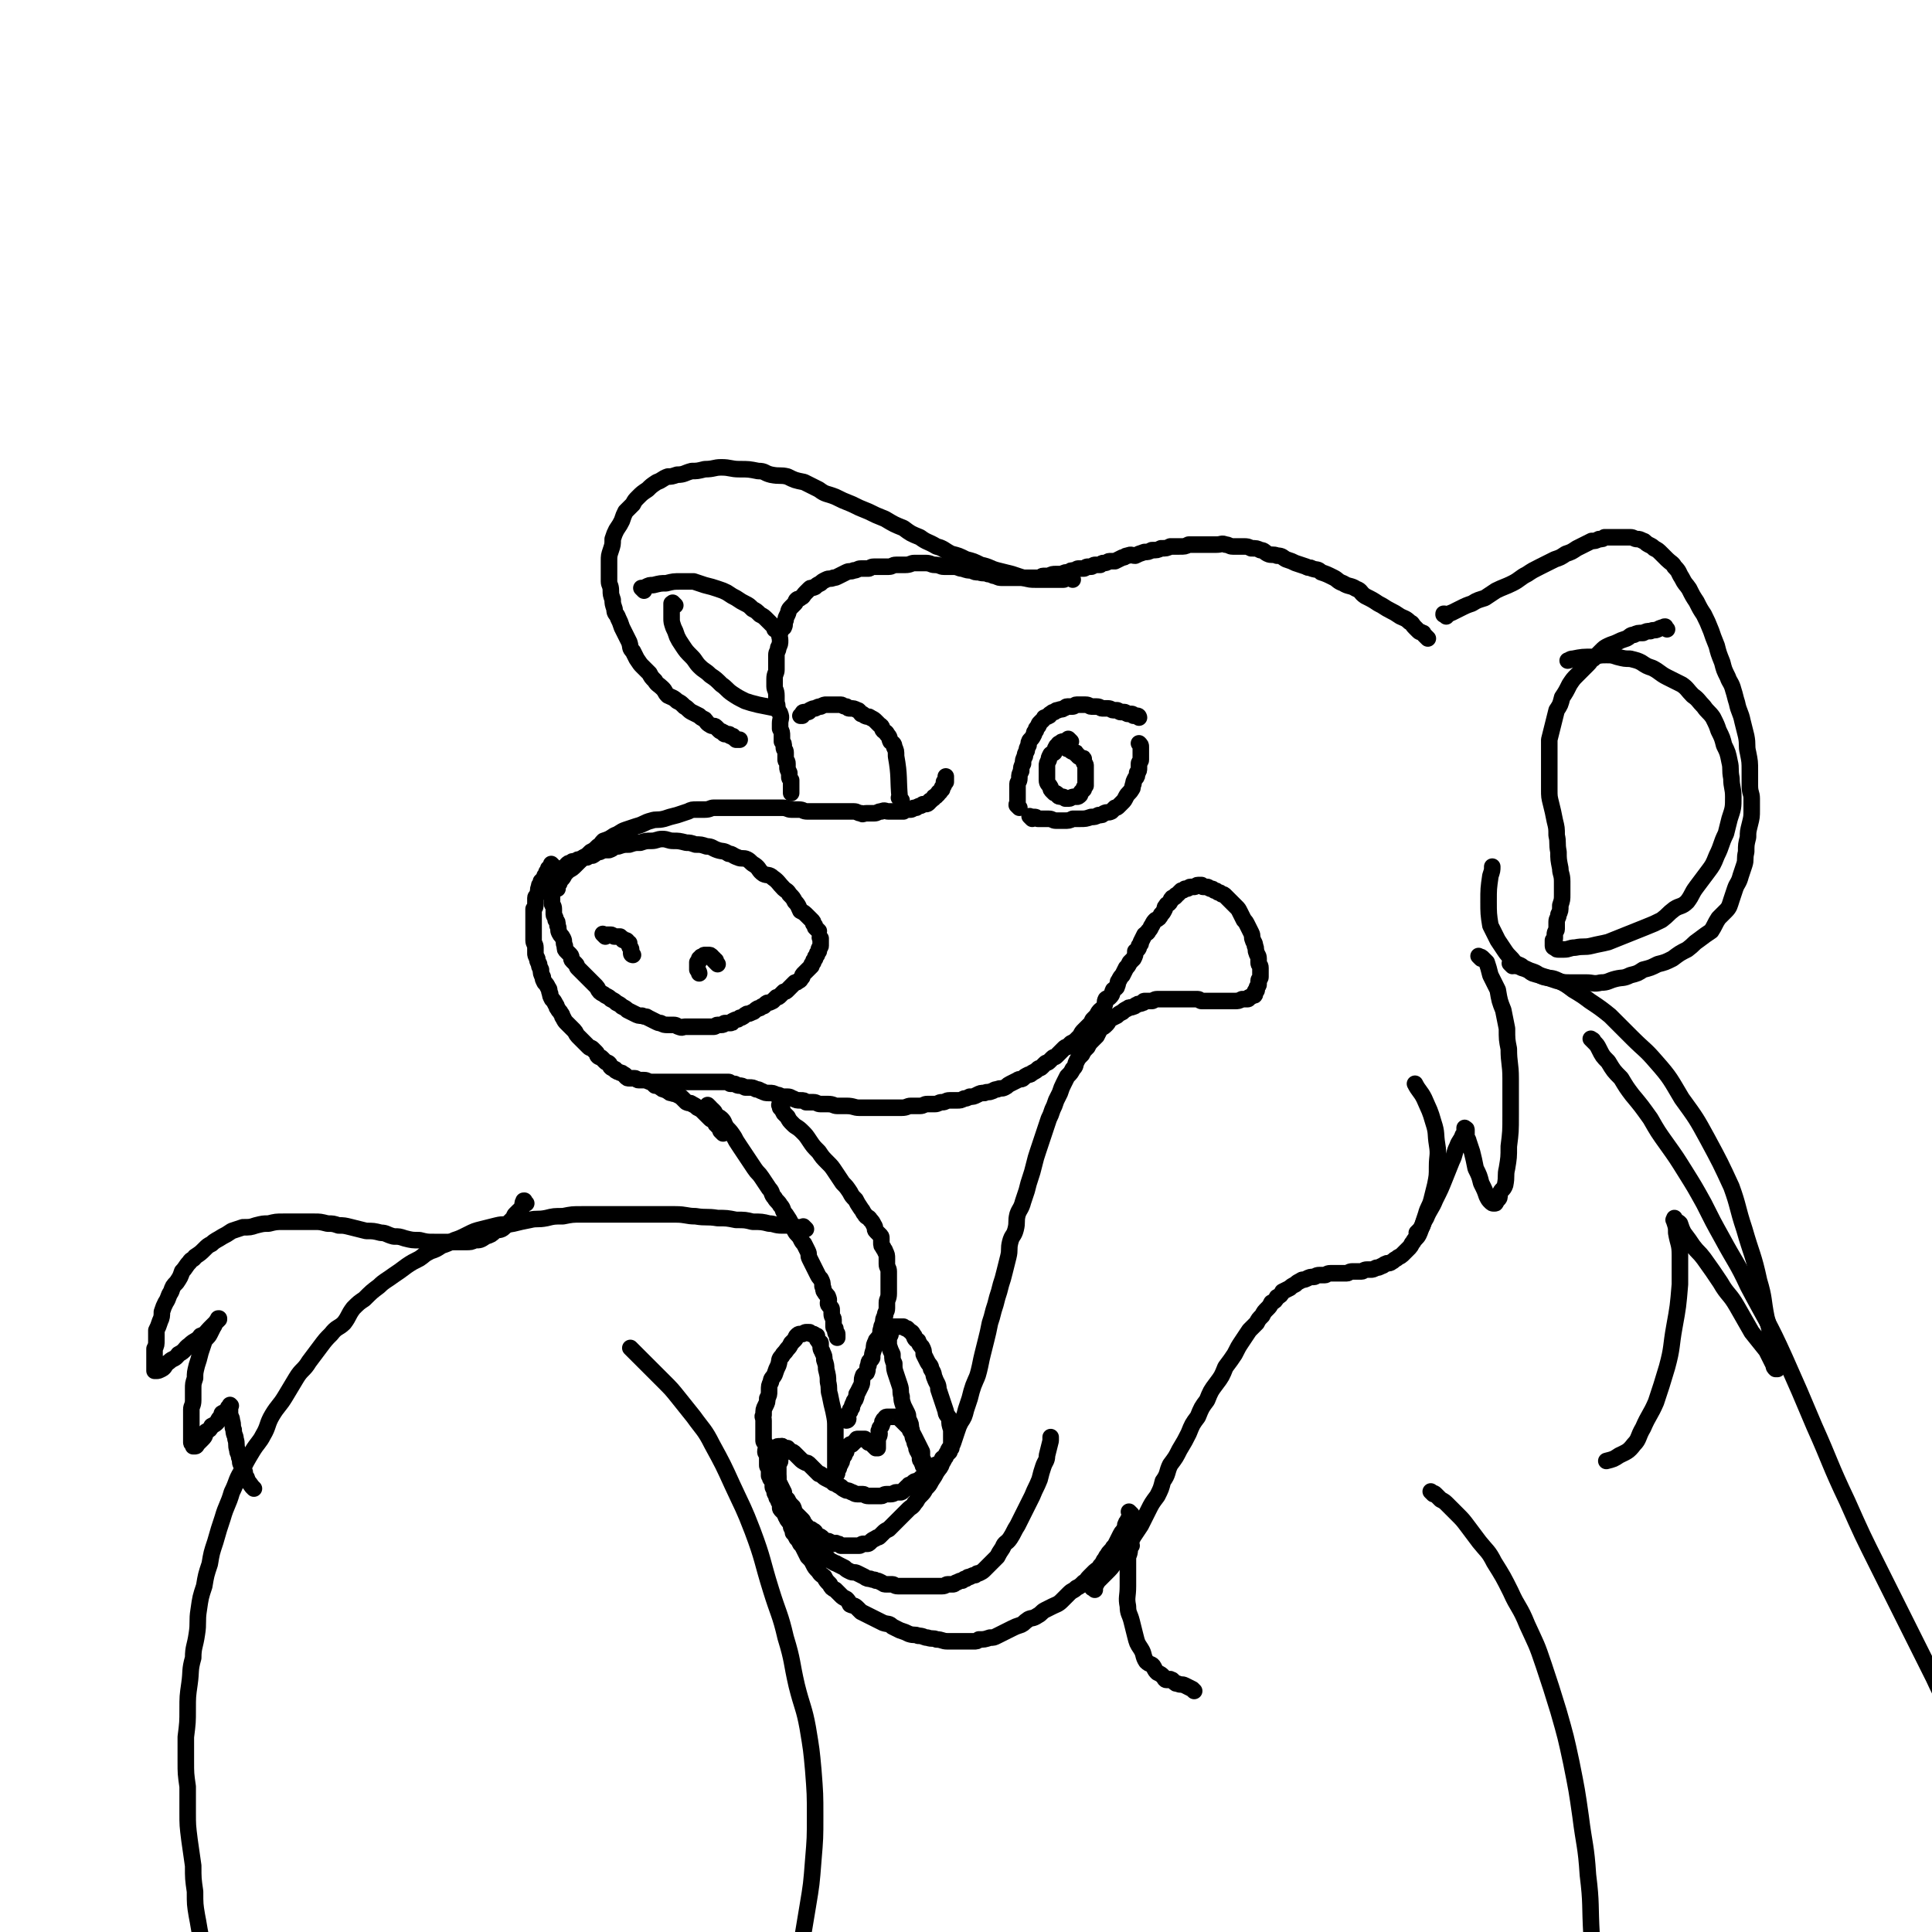 <svg viewBox='0 0 1050 1050' version='1.1' xmlns='http://www.w3.org/2000/svg' xmlns:xlink='http://www.w3.org/1999/xlink'><g fill='none' stroke='#000000' stroke-width='9' stroke-linecap='round' stroke-linejoin='round'><path d='M445,506c-1,-1 -1,-1 -1,-1 -1,-1 0,0 0,0 0,0 0,0 0,0 0,0 0,0 0,0 -1,-1 0,0 0,0 0,0 0,0 0,0 0,0 0,0 0,0 -1,-1 0,0 0,0 0,0 0,0 -1,-1 0,0 0,0 0,0 0,-1 0,-1 -1,-2 0,-1 0,-1 -1,-2 -1,-1 -1,-1 -2,-2 -2,-2 -2,-2 -4,-3 -1,-2 -1,-3 -3,-5 -1,-2 -1,-2 -3,-4 -1,-2 -2,-2 -3,-3 -3,-3 -3,-4 -6,-6 -2,-2 -3,-1 -5,-2 -3,-2 -2,-3 -5,-5 -2,-1 -2,-2 -4,-3 -2,-1 -3,0 -5,-1 -3,-1 -3,-2 -5,-2 -3,-2 -3,-1 -6,-2 -3,-1 -3,-2 -6,-2 -3,-1 -3,-1 -6,-1 -3,-1 -3,-1 -5,-1 -4,-1 -4,-1 -7,-1 -3,0 -3,-1 -6,-1 -3,0 -3,1 -6,1 -3,0 -3,0 -6,1 -3,0 -3,0 -6,1 -3,0 -3,0 -6,1 -3,0 -2,1 -5,2 -3,0 -3,0 -5,1 -2,0 -2,1 -4,2 -2,0 -2,0 -3,1 -2,0 -2,0 -3,1 -2,0 -2,0 -3,1 -2,0 -2,0 -3,1 -1,0 -1,0 -2,1 0,0 0,1 -1,1 0,1 0,0 -1,1 -1,0 0,1 -1,1 0,0 0,0 0,0 0,1 0,1 -1,2 0,0 -1,0 -1,1 0,0 -1,0 -1,1 0,1 0,1 0,2 0,0 -1,0 -1,1 0,1 0,1 0,2 0,1 -1,1 -1,2 0,1 0,1 0,3 0,1 0,1 0,2 0,1 0,1 0,2 0,1 1,1 1,3 0,1 0,1 0,3 0,1 1,1 1,3 1,1 1,1 1,3 1,2 0,2 1,4 1,2 1,1 2,3 1,2 0,2 1,4 0,2 0,2 1,3 1,1 1,1 2,2 1,1 0,2 1,3 1,1 1,1 2,2 1,1 0,1 1,2 1,1 1,1 2,2 1,1 1,1 2,2 1,1 1,1 2,2 1,1 1,1 2,2 1,1 1,1 2,2 1,1 1,2 2,3 1,1 2,1 3,2 2,1 2,1 3,2 2,1 2,1 3,2 2,1 2,1 3,2 2,1 2,1 3,2 2,1 2,1 4,2 2,1 2,1 4,1 2,1 2,0 3,1 2,1 2,1 4,2 2,1 2,1 3,1 2,1 2,1 4,1 2,0 2,0 3,0 2,0 2,1 3,1 2,1 2,0 3,0 2,0 2,0 4,0 1,0 1,0 1,0 1,0 1,0 2,0 1,0 1,0 2,0 1,0 1,0 2,0 1,0 1,0 2,0 2,0 2,0 3,0 1,0 1,-1 2,-1 1,0 1,0 2,0 2,0 1,-1 2,-1 1,0 2,0 2,0 2,0 2,0 2,-1 2,-1 2,-1 3,-1 1,-1 1,-1 2,-1 2,-1 1,-1 3,-2 1,0 1,0 3,-1 1,0 1,-1 3,-2 1,0 1,0 2,-1 2,0 1,-1 3,-2 1,0 1,0 3,-1 1,-1 1,-1 2,-2 1,0 1,0 2,-1 1,-1 1,-1 2,-2 1,0 1,0 2,-1 1,-1 1,-1 2,-2 1,-1 1,-1 2,-2 1,0 1,0 2,-1 1,0 1,-1 2,-2 0,-1 0,-1 1,-2 1,-1 1,-1 2,-2 1,-1 1,-1 2,-2 0,-1 0,-1 1,-2 0,-1 0,-1 1,-2 0,-1 0,-1 1,-2 0,-1 0,-1 1,-2 0,0 0,0 0,-1 0,-1 1,-1 1,-2 0,0 0,0 0,-1 0,0 0,0 0,-1 0,0 0,0 0,-1 0,0 0,0 0,-1 0,0 0,0 0,0 0,0 0,0 0,0 0,0 0,0 0,0 -1,-1 0,0 0,0 '/><path d='M390,524c-1,-1 -1,-1 -1,-1 -1,-1 0,0 0,0 0,0 0,0 0,0 0,0 0,0 0,0 -1,-1 0,0 0,0 0,0 0,0 0,0 0,0 0,0 0,0 -1,-1 0,0 0,0 0,0 0,-1 0,-1 0,0 -1,0 -1,0 0,0 0,-1 0,-1 0,0 -1,0 -1,0 0,0 0,-1 0,-1 -1,-1 -1,-1 -2,-1 -1,0 -1,0 -1,0 0,0 -1,0 -1,0 -1,0 0,1 -1,1 0,1 -1,0 -1,0 0,0 0,1 0,1 0,0 -1,0 -1,0 0,0 0,1 0,1 0,1 -1,1 -1,1 0,0 0,0 0,0 0,1 0,1 0,1 0,1 0,1 0,1 0,1 0,1 0,2 1,1 1,2 1,2 '/><path d='M329,509c-1,-1 -1,-1 -1,-1 -1,-1 0,0 0,0 0,0 0,0 0,0 0,0 0,0 0,0 -1,-1 0,0 0,0 0,0 0,0 0,0 0,0 0,0 0,0 -1,-1 0,0 0,0 0,0 0,0 0,0 1,0 1,0 1,0 1,0 1,0 1,0 1,0 1,0 1,0 1,0 1,0 1,0 0,0 0,0 0,0 1,0 1,1 2,1 0,0 0,0 1,0 1,0 1,0 2,0 0,0 0,0 1,1 1,0 0,1 1,1 0,0 1,0 1,0 1,0 1,1 1,1 0,0 0,0 0,0 1,1 1,0 1,1 0,0 0,1 0,1 0,1 1,1 1,2 0,0 0,1 0,1 0,0 0,1 0,1 0,1 1,1 1,1 '/><path d='M301,471c-1,-1 -1,-1 -1,-1 -1,-1 0,0 0,0 0,0 0,0 0,0 0,0 0,0 0,0 -1,-1 0,0 0,0 0,0 0,0 0,0 0,0 0,0 0,0 -1,-1 0,0 0,0 0,1 -1,1 -2,2 0,1 0,1 -1,2 0,1 0,1 -1,2 0,1 0,1 -1,2 0,0 0,0 -1,1 0,0 0,0 0,1 -1,1 -1,1 -1,2 -1,2 0,2 -1,4 0,1 -1,1 -1,2 0,2 0,2 0,3 0,2 0,2 -1,3 0,2 0,2 0,3 0,2 0,2 0,3 0,2 0,2 0,4 0,2 0,2 0,4 0,1 0,1 0,3 0,2 1,2 1,4 0,1 0,1 0,3 0,1 0,1 1,3 0,1 0,1 1,3 0,1 0,1 1,3 0,2 0,2 1,4 0,1 0,1 1,3 1,1 1,1 2,3 1,1 0,1 1,3 0,1 0,1 1,3 1,1 1,1 2,3 1,1 0,1 1,2 1,2 1,1 2,3 1,1 0,1 1,2 1,2 1,2 2,3 1,1 1,1 2,2 1,1 1,1 2,2 1,1 1,2 2,3 1,1 1,1 2,2 1,1 1,1 2,2 1,1 1,1 2,2 1,1 1,0 2,1 1,1 1,1 2,2 1,1 0,1 1,2 1,1 1,0 2,1 1,1 1,1 2,2 1,1 1,0 2,1 1,1 0,1 1,2 1,1 1,0 2,1 1,0 0,1 1,1 1,1 1,0 2,1 1,0 1,0 2,1 1,0 1,1 1,1 1,1 1,1 2,1 2,0 2,0 3,0 1,0 1,1 2,1 2,0 2,0 3,0 2,0 2,1 4,1 1,0 1,0 3,0 1,0 1,0 2,0 2,0 2,0 3,0 2,0 2,0 4,0 2,0 2,0 4,0 0,0 0,0 1,0 2,0 2,0 3,0 1,0 1,0 2,0 2,0 2,0 3,0 1,0 1,0 2,0 2,0 2,0 3,0 1,0 1,0 2,0 2,0 2,0 3,0 1,0 1,0 2,0 1,0 1,0 2,0 2,0 2,0 3,0 1,0 0,1 1,1 1,0 1,0 2,0 1,0 1,1 3,1 1,0 1,0 3,1 1,0 1,0 2,0 2,0 2,0 4,1 2,0 2,1 3,1 2,1 2,1 4,1 2,0 2,0 4,1 1,0 1,0 3,1 1,0 1,0 3,0 2,0 2,1 3,1 2,1 2,1 4,1 2,0 2,0 3,1 2,0 2,0 4,0 2,0 2,1 4,1 2,0 2,0 4,0 3,0 3,1 5,1 3,0 3,0 5,0 4,0 4,1 7,1 3,0 3,0 6,0 2,0 2,0 5,0 3,0 3,0 6,0 3,0 3,0 6,0 3,0 3,-1 5,-1 3,0 3,0 5,0 2,0 2,-1 4,-1 2,0 2,0 4,0 2,0 2,-1 4,-1 2,0 2,-1 4,-1 2,0 2,0 4,0 2,0 2,0 4,-1 1,0 1,0 3,-1 2,0 2,0 4,-1 2,-1 2,-1 4,-1 2,-1 2,0 4,-1 1,0 1,-1 3,-1 2,-1 2,0 4,-1 2,-1 1,-1 3,-2 2,-1 2,-1 4,-2 1,-1 2,0 3,-1 1,-1 1,-1 3,-2 1,0 1,0 2,-1 2,-1 2,-1 3,-2 1,-1 1,0 2,-1 1,-1 1,-1 2,-2 1,-1 1,0 2,-1 1,-1 1,-1 2,-2 1,-1 1,0 2,-1 1,-1 1,-1 2,-2 1,-1 1,-1 2,-2 1,-1 1,-1 2,-1 1,-1 1,-1 2,-2 2,-1 2,-1 3,-2 1,-1 1,-1 2,-2 1,-2 1,-2 2,-3 1,-1 1,-1 2,-2 1,-1 1,-1 2,-2 1,-1 0,-1 1,-2 1,-1 1,-1 2,-2 1,-2 1,-2 2,-3 1,-1 2,-1 2,-2 1,-2 0,-2 1,-4 1,-1 1,0 2,-1 2,-2 1,-2 2,-4 1,-1 2,-1 2,-2 1,-2 0,-2 1,-3 1,-2 1,-2 2,-3 1,-2 1,-2 2,-4 1,-1 1,-1 2,-3 1,-1 1,-1 2,-2 1,-2 1,-2 1,-4 1,-1 2,-1 2,-3 1,-1 1,-1 1,-2 1,-2 1,-2 2,-4 1,-1 2,-1 2,-2 2,-2 1,-2 2,-3 1,-2 1,-2 2,-3 2,-1 2,-1 3,-3 1,-1 1,-1 2,-3 0,-1 0,-1 1,-2 0,-1 1,0 2,-2 0,0 0,-1 1,-2 1,0 1,0 2,-1 0,-1 0,0 1,-1 1,-1 1,-1 2,-2 1,0 1,0 2,-1 0,0 0,0 1,0 1,0 1,-1 2,-1 1,0 1,0 2,0 1,0 1,-1 2,-1 1,0 1,0 2,0 0,0 0,1 1,1 1,0 1,0 2,0 1,0 1,1 2,1 1,0 1,0 2,1 1,0 1,0 2,1 1,0 1,0 2,1 1,0 1,0 2,1 1,1 1,1 2,2 1,1 1,1 2,2 1,1 1,1 2,2 1,1 1,1 2,3 1,2 1,2 2,4 1,1 1,1 2,3 1,2 1,2 2,4 1,2 0,2 1,4 0,1 1,1 1,3 1,2 0,2 1,4 0,1 1,1 1,3 0,1 0,1 0,2 0,2 1,1 1,3 0,1 0,1 0,3 0,1 0,1 0,2 0,1 -1,1 -1,2 0,1 0,1 0,2 0,1 -1,1 -1,2 0,0 0,1 0,1 0,1 -1,0 -1,1 0,0 0,1 0,1 0,1 0,1 -1,1 -1,1 -1,0 -2,1 -1,0 0,1 -1,1 -1,0 -2,0 -3,0 0,0 0,0 0,0 -2,1 -2,1 -4,1 -2,0 -2,0 -3,0 -2,0 -2,0 -4,0 -2,0 -2,0 -5,0 -1,0 -1,0 -2,0 -2,0 -2,0 -4,0 -1,0 -1,-1 -2,-1 -2,0 -2,0 -4,0 -2,0 -2,0 -3,0 -2,0 -2,0 -3,0 -2,0 -2,0 -4,0 -2,0 -2,0 -3,0 -2,0 -2,0 -4,0 0,0 0,0 -1,0 -2,0 -2,1 -3,1 -2,0 -2,0 -4,0 -1,0 0,1 -1,1 -2,1 -2,0 -3,1 -1,0 -1,1 -2,1 -2,1 -2,0 -3,1 -2,1 -2,1 -3,2 -2,1 -2,1 -3,2 -2,1 -2,1 -4,2 -1,2 -1,2 -2,3 -2,2 -2,1 -3,2 -1,2 -1,2 -2,4 -1,1 -1,1 -2,2 -2,2 -2,2 -3,4 -2,2 -2,2 -3,4 -2,2 -2,2 -3,4 -1,2 0,2 -2,4 -1,2 -1,2 -3,4 -1,2 -1,2 -2,4 -1,2 -1,2 -2,5 -1,2 -1,2 -2,4 -1,3 -1,3 -2,5 -1,3 -1,3 -2,5 -1,3 -1,3 -2,6 -1,3 -1,3 -2,6 -1,3 -1,3 -2,6 -1,3 -1,3 -2,7 -1,4 -1,4 -2,7 -1,3 -1,3 -2,7 -1,3 -1,3 -2,6 -1,4 -2,4 -3,7 -1,4 0,4 -1,8 -1,4 -2,3 -3,7 -1,4 0,4 -1,8 -1,4 -1,4 -2,8 -1,4 -1,4 -2,7 -1,4 -1,4 -2,7 -1,4 -1,4 -2,7 -1,4 -1,4 -2,7 -1,5 -1,5 -2,9 -1,4 -1,4 -2,8 -1,4 -1,5 -2,9 -1,4 -1,3 -3,8 -1,3 -1,3 -2,7 -1,3 -1,3 -2,6 -1,4 -1,4 -3,7 -1,2 -1,2 -2,5 -1,3 -1,3 -2,6 -1,3 -2,2 -3,5 -2,3 -1,3 -3,6 -1,3 -1,2 -3,5 -1,2 -1,2 -3,5 -1,2 -1,2 -3,4 -1,2 -1,2 -3,4 -2,2 -1,2 -3,4 -1,2 -2,2 -3,3 -2,2 -2,2 -3,3 -2,2 -2,2 -3,3 -2,2 -2,2 -3,3 -1,1 -1,1 -2,2 -2,1 -2,1 -3,2 -1,1 -1,1 -2,2 -1,1 -1,0 -2,1 -2,1 -2,1 -3,2 -1,1 -1,1 -2,1 -1,0 -1,0 -2,0 -1,0 -1,1 -2,1 -2,0 -2,0 -3,0 -1,0 -1,0 -2,0 -1,0 -1,0 -2,0 -1,0 -1,0 -2,0 -1,0 -1,0 -1,0 -1,-1 -1,-1 -2,-1 -1,-1 -1,0 -2,0 -1,0 -1,-1 -2,-1 -1,-1 -1,0 -2,0 -1,-1 -1,-1 -2,-2 -1,-1 -1,-1 -2,-1 -1,-1 -1,-1 -1,-1 -1,-1 -1,-2 -2,-2 -1,-1 -1,-1 -2,-1 -2,-1 -2,-1 -2,-2 -2,-2 -1,-2 -2,-3 -2,-2 -2,-2 -3,-3 -2,-2 -1,-2 -2,-4 -2,-2 -2,-2 -3,-4 -2,-2 -2,-2 -2,-4 -1,-2 -1,-2 -2,-4 -1,-2 -1,-2 -1,-4 -1,-2 -1,-2 -1,-4 -1,-2 -1,-2 -1,-4 -1,-1 -1,-1 -1,-2 0,-2 0,-2 0,-3 0,-1 0,-1 0,-2 0,0 0,0 0,0 0,-1 0,-1 1,-1 0,0 0,0 0,0 0,0 0,0 0,0 1,0 1,-1 2,-1 0,0 0,0 1,0 0,0 0,0 1,0 0,0 0,1 1,1 1,0 1,0 2,0 0,0 0,1 1,1 0,0 0,0 1,1 1,0 1,0 2,1 0,0 0,0 1,1 1,1 1,1 2,2 1,1 1,1 3,2 1,0 1,0 2,1 1,1 1,1 2,2 1,1 1,1 3,3 1,0 1,0 2,1 1,1 1,1 3,2 2,1 2,1 4,2 1,1 1,1 3,2 1,1 1,1 3,2 1,0 1,0 3,1 1,0 1,1 3,1 1,0 1,0 3,0 1,0 1,1 3,1 1,0 1,0 3,0 1,0 1,0 2,0 1,0 1,0 2,0 1,0 1,-1 3,-1 1,0 1,0 2,0 2,0 2,-1 3,-1 1,0 1,0 2,0 1,0 1,0 2,-1 1,-1 1,-1 2,-2 0,0 1,0 1,-1 1,0 1,0 2,-1 1,-1 1,-1 2,-1 1,-1 1,0 2,-1 1,0 0,-1 1,-1 1,-1 1,0 2,-1 1,-1 1,-1 2,-2 1,-1 1,-1 1,-1 1,-1 1,-1 2,-2 1,-1 0,-1 1,-1 1,-1 1,0 2,-1 1,0 1,0 1,-1 0,0 0,-1 0,-1 0,-1 1,0 1,-1 1,0 1,0 1,-1 1,-1 1,-1 1,-1 0,0 0,0 0,0 1,-1 1,-1 1,-1 0,0 0,0 0,0 0,0 0,-1 0,-1 0,-1 1,-1 1,-1 0,0 0,0 0,0 0,-1 0,-1 0,-1 0,-1 0,-1 0,-1 0,-1 0,-1 0,-1 0,-1 0,-1 0,-1 0,-1 0,-1 0,-1 0,-2 0,-2 0,-3 0,-1 0,-1 0,-2 -1,-3 -1,-3 -1,-6 -1,-2 -2,-2 -2,-4 -1,-3 -1,-3 -2,-6 -1,-3 -1,-3 -2,-6 0,-3 -1,-3 -2,-6 -1,-2 0,-2 -2,-5 0,-2 -1,-2 -2,-4 -1,-2 -1,-2 -2,-4 0,-2 0,-2 -1,-4 -1,-1 -1,-1 -2,-3 0,-1 -1,0 -2,-2 0,-1 0,-1 -1,-2 0,-1 -1,-1 -2,-2 0,0 0,0 -1,-1 -1,0 -1,0 -2,-1 0,0 0,0 -1,0 -1,0 -1,0 -2,0 0,0 0,0 -1,0 0,0 0,0 0,0 -1,0 -1,0 -2,0 0,0 0,1 0,1 0,0 -1,0 -1,1 0,1 0,1 0,2 0,1 -1,1 -1,3 0,1 0,1 0,3 1,3 1,3 2,5 0,3 0,3 1,5 0,3 0,3 1,6 1,3 1,3 2,6 1,3 0,3 1,6 0,2 0,2 1,5 1,2 1,2 2,4 1,2 0,2 1,4 1,2 1,2 1,4 1,2 0,2 1,4 0,1 0,1 1,3 0,1 0,1 1,3 0,1 0,2 1,3 0,1 1,1 1,2 0,1 0,1 0,2 0,1 1,0 1,1 0,0 0,0 0,1 0,0 0,0 0,0 1,1 1,1 1,1 0,0 0,0 0,0 0,1 0,1 0,1 0,0 0,0 0,0 0,0 0,0 0,0 -1,-1 0,0 0,0 0,0 0,-1 0,-1 0,-1 0,-1 0,-1 0,-2 -1,-2 -1,-3 0,-2 0,-2 0,-3 -1,-2 -1,-2 -2,-4 -1,-2 -1,-2 -2,-4 -1,-2 -1,-2 -2,-3 -1,-1 0,-1 -1,-2 -1,-1 -1,-1 -2,-2 -1,-1 -1,-1 -2,-2 -1,-1 -1,-1 -1,-1 -1,-1 -1,-1 -2,-1 -1,0 -1,0 -1,0 -1,0 -1,0 -2,0 -1,0 -1,0 -1,0 -1,0 -1,0 -1,0 -1,0 -1,1 -1,1 0,1 -1,0 -1,1 -1,1 0,1 -1,3 -1,1 -1,1 -1,2 -1,1 0,1 0,2 0,2 -1,2 -1,3 0,1 0,1 0,1 0,1 0,1 0,2 0,1 0,1 0,1 0,1 0,1 0,1 0,0 0,0 0,0 0,0 0,0 0,0 -1,-1 -1,0 -1,0 0,0 0,0 0,0 0,0 0,0 -1,-1 0,0 0,0 0,0 -1,-1 -1,-1 -2,-2 0,0 0,0 -1,0 0,0 0,-1 -1,-1 0,0 0,0 -1,-1 0,0 0,0 -1,0 0,0 0,0 -1,0 0,0 0,0 -1,0 0,0 -1,0 -1,0 -1,0 0,1 -1,1 -1,1 -1,1 -2,2 0,0 0,0 -1,0 -1,1 -1,1 -2,3 0,1 0,1 -1,2 0,1 0,1 -1,2 -1,2 0,2 -1,3 0,1 -1,1 -1,2 0,1 0,1 -1,2 0,0 0,0 0,1 0,1 0,1 -1,2 0,0 0,0 0,1 0,1 -1,0 -1,1 0,0 0,1 0,1 0,0 0,0 0,0 0,1 0,1 0,1 0,0 0,0 0,0 0,0 0,0 0,0 -1,-1 0,-1 0,-1 0,-1 0,-2 0,-3 0,-2 1,-2 1,-4 0,-3 0,-3 0,-7 0,-3 0,-3 0,-7 0,-4 0,-4 0,-8 0,-4 0,-4 -1,-9 -1,-4 -1,-4 -2,-9 -1,-3 0,-3 -1,-7 0,-3 0,-3 -1,-7 0,-2 0,-2 -1,-5 0,-2 0,-2 -1,-4 0,-1 -1,-1 -1,-3 0,-1 0,-1 0,-2 0,-1 -1,0 -1,-1 -1,-1 -1,-1 -1,-2 0,-1 0,-1 0,-1 0,0 -1,0 -1,0 -1,0 0,-1 -1,-1 0,0 -1,0 -1,0 -1,0 -1,-1 -1,-1 -1,0 -1,0 -1,0 -1,0 -1,0 -1,0 -1,0 -1,1 -2,1 -1,0 -1,0 -1,0 -1,0 -1,0 -2,1 -1,1 0,1 -1,2 -1,1 -1,1 -2,2 -1,2 -1,2 -2,3 -2,3 -2,2 -3,4 -2,2 -1,2 -2,5 -1,2 -1,2 -2,5 -1,2 -2,2 -2,4 -1,2 -1,2 -1,5 0,2 0,2 -1,4 0,2 0,2 -1,4 -1,2 -1,2 -1,5 -1,1 0,1 0,3 0,2 0,2 0,4 0,2 0,2 0,4 0,1 0,1 0,3 0,1 1,1 1,2 1,2 0,2 0,4 0,1 1,1 1,1 0,1 0,1 0,2 0,1 0,1 0,2 0,1 0,1 0,1 0,1 0,1 0,1 0,1 0,1 1,2 0,0 0,0 0,1 0,0 0,0 0,0 0,1 0,1 0,1 0,0 0,0 0,0 0,1 0,1 0,1 0,0 0,0 0,0 0,1 0,1 0,1 0,0 0,0 0,0 1,1 0,1 1,2 0,0 0,0 1,1 0,1 0,1 0,2 0,0 0,0 0,1 0,1 1,1 1,2 0,0 0,0 0,1 0,1 1,1 1,2 0,1 0,1 1,2 0,1 0,1 1,2 0,1 0,1 0,2 0,1 0,1 1,2 1,1 1,1 2,2 0,1 0,1 1,2 0,1 0,1 1,2 1,1 1,1 2,2 0,1 0,1 1,2 1,1 1,1 2,2 0,1 0,1 1,2 1,1 1,1 2,2 1,1 1,1 3,2 1,1 1,1 2,2 1,1 1,1 3,3 1,1 1,1 2,2 1,1 2,0 3,1 1,1 1,1 3,2 1,1 1,0 2,1 2,1 2,1 4,2 1,1 1,1 3,2 2,1 2,0 4,1 2,1 2,1 4,2 1,1 2,1 3,1 2,1 2,0 3,1 1,0 1,0 3,1 2,1 1,1 3,1 1,0 1,0 3,0 1,0 1,1 3,1 1,0 1,0 2,0 2,0 2,0 3,0 2,0 2,0 3,0 2,0 2,0 3,0 1,0 1,0 2,0 1,0 1,0 2,0 2,0 2,0 3,0 1,0 1,0 2,0 1,0 1,0 2,0 1,0 1,0 2,0 2,0 2,-1 3,-1 2,0 2,0 3,0 1,0 1,-1 2,-1 2,-1 2,-1 3,-1 1,-1 1,-1 2,-1 1,-1 1,-1 2,-1 2,-1 2,-1 3,-1 1,-1 1,-1 2,-1 2,-1 2,-1 3,-2 2,-2 2,-2 4,-4 1,-1 1,-1 3,-3 1,-2 1,-2 3,-5 1,-3 2,-2 4,-5 2,-3 2,-4 4,-7 2,-4 2,-4 4,-8 2,-4 2,-4 4,-8 2,-5 2,-4 4,-9 1,-4 1,-4 2,-7 1,-3 2,-3 2,-6 1,-4 1,-4 2,-8 0,-1 0,-1 0,-2 '/><path d='M615,823c-1,-1 -1,-1 -1,-1 -1,-1 0,0 0,0 0,0 0,0 0,0 0,0 0,0 0,0 -1,-1 0,0 0,0 0,0 0,0 0,0 0,0 0,0 0,0 -1,-1 0,0 0,0 0,0 0,0 0,0 0,1 0,1 0,1 0,0 0,0 0,0 0,1 0,2 -1,3 0,1 -1,1 -1,2 -1,1 0,2 -1,3 -1,2 -1,1 -2,3 -1,2 -1,2 -2,4 -1,2 -1,2 -2,3 -1,2 -2,2 -3,4 -1,1 -1,2 -2,3 -1,2 -1,2 -2,3 -1,2 -2,2 -3,3 -2,2 -2,2 -3,3 -2,2 -1,2 -3,3 -2,2 -2,2 -4,3 -2,2 -2,1 -4,3 -2,2 -2,2 -4,4 -2,2 -3,2 -5,3 -2,1 -2,1 -4,2 -2,1 -2,2 -4,3 -3,2 -3,1 -5,2 -3,2 -2,2 -4,3 -3,1 -3,1 -5,2 -2,1 -2,1 -4,2 -2,1 -2,1 -4,2 -2,1 -2,1 -4,1 -3,1 -3,1 -6,1 -1,1 -1,1 -3,1 -3,0 -3,0 -6,0 -2,0 -2,0 -4,0 -2,0 -2,0 -4,0 -3,0 -3,-1 -6,-1 -2,-1 -2,0 -5,-1 -2,0 -2,-1 -5,-1 -2,-1 -2,0 -5,-1 -2,-1 -2,-1 -5,-2 -2,-1 -2,-1 -4,-2 -2,-2 -2,-1 -5,-2 -2,-1 -2,-1 -4,-2 -2,-1 -2,-1 -4,-2 -2,-1 -2,-1 -4,-2 -1,-1 -1,-1 -2,-2 -2,-2 -2,-1 -4,-2 -1,-2 -1,-2 -2,-3 -2,-1 -2,-1 -3,-2 -2,-2 -2,-2 -3,-3 -2,-1 -2,-1 -3,-3 -2,-2 -2,-2 -3,-4 -1,-1 -2,-1 -3,-3 -2,-2 -2,-2 -3,-4 -1,-2 -1,-2 -3,-4 -1,-2 -1,-2 -2,-4 -1,-2 -1,-2 -2,-3 -1,-2 -1,-2 -2,-3 -1,-2 -1,-2 -2,-3 0,-1 0,-1 -1,-3 0,-1 0,-1 -1,-3 -1,-1 -1,-1 -2,-3 0,-2 0,-2 -1,-3 0,-2 0,-2 -1,-3 0,-1 0,-2 0,-3 0,-1 -1,-1 -1,-2 0,-1 0,-1 0,-3 0,-2 0,-2 -1,-3 0,-2 0,-2 0,-3 0,-2 0,-2 0,-3 0,-1 0,-1 0,-3 0,-1 0,-1 0,-2 0,-1 1,-1 1,-2 0,-1 0,-1 0,-2 0,-2 0,-2 1,-3 0,-2 0,-2 0,-3 '/><path d='M595,864c-1,-1 -1,-1 -1,-1 -1,-1 0,0 0,0 0,0 0,0 0,0 0,0 0,0 0,0 -1,-1 0,0 0,0 0,0 0,0 0,0 0,0 -1,0 0,0 0,-1 0,0 1,-1 1,-1 1,-2 2,-3 2,-2 2,-2 4,-4 3,-3 3,-3 5,-6 3,-3 3,-4 5,-7 2,-3 3,-3 5,-7 2,-3 2,-3 4,-6 2,-4 2,-4 4,-8 2,-4 2,-4 5,-8 2,-4 2,-4 3,-8 3,-4 2,-5 4,-9 3,-4 3,-4 5,-8 3,-5 3,-5 5,-9 2,-5 2,-5 5,-9 2,-5 2,-5 5,-9 2,-5 2,-5 5,-9 3,-4 3,-4 5,-9 3,-4 3,-4 5,-7 2,-4 2,-4 4,-7 2,-3 2,-3 4,-6 2,-2 2,-2 4,-4 1,-2 1,-2 3,-4 1,-2 1,-2 3,-4 1,-1 1,-1 2,-3 2,-1 2,-1 3,-3 2,-1 2,-1 3,-3 2,-1 2,-1 4,-2 1,-1 1,-1 3,-2 1,-1 1,-1 3,-2 1,-1 1,0 3,-1 2,-1 2,-1 4,-1 1,0 1,-1 3,-1 1,0 1,0 3,0 1,0 1,-1 3,-1 1,0 1,0 2,0 1,0 1,0 3,0 2,0 2,0 4,0 1,0 1,-1 3,-1 1,0 1,0 3,0 1,0 1,0 2,0 1,0 1,-1 3,-1 1,0 1,0 2,0 1,0 1,0 3,-1 1,0 1,0 3,-1 1,0 1,-1 2,-1 1,-1 2,0 3,-1 2,-1 1,-1 3,-2 1,-1 2,-1 3,-2 1,-1 1,-1 2,-2 1,-1 1,-1 2,-2 1,-1 1,-2 2,-3 1,-2 2,-2 3,-4 1,-2 1,-3 2,-5 1,-3 1,-3 2,-6 1,-4 2,-4 3,-8 1,-4 1,-4 2,-8 1,-5 1,-5 1,-10 0,-6 1,-6 0,-12 -1,-6 0,-6 -2,-12 -2,-7 -2,-6 -5,-13 -2,-4 -3,-4 -5,-8 '/><path d='M425,602c-1,-1 -1,-1 -1,-1 -1,-1 0,0 0,0 0,0 0,0 0,0 0,0 0,0 0,0 -1,-1 0,0 0,0 0,0 0,0 0,0 0,0 0,0 0,0 -1,-1 0,0 0,0 0,0 0,1 0,1 0,0 0,0 0,0 1,1 1,1 2,3 1,1 1,1 2,2 1,2 1,2 3,4 2,2 2,1 5,4 2,2 2,2 4,5 2,3 2,3 5,6 2,3 2,3 5,6 2,2 2,2 4,5 2,3 2,3 4,6 2,2 2,2 4,5 1,2 1,2 3,4 1,2 1,2 3,5 1,1 1,2 2,3 1,2 2,1 3,3 1,1 1,1 2,3 1,1 0,2 1,3 1,1 1,1 2,2 1,1 1,1 1,2 0,1 0,1 0,2 0,2 0,2 1,3 0,1 1,1 1,2 1,2 1,2 1,4 0,2 0,2 0,3 0,2 1,2 1,4 0,2 0,2 0,4 0,2 0,2 0,4 0,2 0,2 0,4 0,3 -1,3 -1,5 0,2 0,2 0,3 0,2 -1,2 -1,4 -1,2 -1,2 -1,4 -1,2 -1,2 -1,3 -1,2 0,3 -1,4 -1,2 -2,2 -2,3 -1,2 -1,2 -1,4 -1,3 -1,3 -1,5 -1,2 -2,1 -2,4 -1,1 0,2 -1,4 -1,1 -2,1 -2,2 -1,2 0,3 -1,5 -1,2 -1,2 -2,4 -1,1 0,1 -1,3 0,1 -1,1 -1,2 -1,2 -1,2 -1,3 -1,1 -1,1 -1,2 -1,1 -1,1 -1,2 -1,1 0,2 0,2 0,1 -1,1 -1,1 0,0 0,0 0,0 1,-1 1,-1 1,-1 '/><path d='M386,602c-1,-1 -1,-1 -1,-1 -1,-1 0,0 0,0 0,0 0,0 0,0 0,0 0,0 0,0 -1,-1 0,0 0,0 0,0 0,0 0,0 0,0 0,0 0,0 -1,-1 0,0 0,0 0,0 0,0 0,0 0,1 0,1 1,1 0,0 0,0 0,0 0,0 0,1 1,1 0,0 0,0 1,1 1,1 0,1 1,2 1,1 2,1 3,2 2,2 1,2 3,5 2,2 2,2 4,5 1,2 1,2 3,5 2,3 2,3 4,6 2,3 2,3 4,6 2,3 2,2 4,5 2,3 2,3 4,6 2,2 1,3 3,5 1,2 2,2 3,4 2,2 1,3 3,5 2,3 2,3 3,5 1,2 1,2 2,4 1,2 2,2 3,4 1,2 1,2 2,3 1,2 1,2 2,4 1,2 0,2 1,4 1,2 1,2 2,4 1,2 1,2 2,4 1,2 1,2 2,3 1,2 1,2 1,4 1,2 0,2 1,3 1,2 2,2 2,3 1,2 0,2 0,3 0,1 0,1 1,2 1,1 1,1 1,2 0,1 0,1 0,2 0,2 1,2 1,3 0,1 0,1 0,1 0,1 0,1 0,2 0,1 0,1 0,1 0,1 1,1 1,1 0,1 0,1 0,1 0,1 0,1 0,1 0,1 1,0 1,1 0,0 0,1 0,1 0,1 0,1 0,1 0,0 0,0 0,0 0,0 0,0 0,0 '/><path d='M393,616c-1,-1 -1,-1 -1,-1 -1,-1 0,0 0,0 0,0 0,0 0,0 0,0 0,0 0,0 -1,-1 0,0 0,0 0,0 0,0 0,0 0,0 0,0 0,0 -1,-1 0,0 0,0 0,0 0,0 0,0 0,0 0,0 0,-1 0,0 0,0 0,0 0,0 -1,0 -1,-1 0,0 0,-1 -1,-1 0,-1 0,0 -1,-1 0,-1 0,-1 -1,-2 -1,-1 -1,0 -2,-1 -1,-1 -1,-1 -2,-2 -1,-1 -1,-1 -2,-2 -1,-1 -1,-1 -3,-2 -1,-1 -1,-1 -3,-2 -1,-1 -1,0 -3,-1 -1,-1 -1,-1 -2,-2 -1,-1 -1,-1 -3,-2 -1,-1 -1,0 -3,-1 -1,0 -1,0 -2,-1 -1,-1 -1,0 -2,-1 -1,0 -1,0 -2,-1 -1,0 0,-1 -1,-1 -1,0 -1,0 -2,0 0,0 0,0 -1,-1 0,0 0,0 0,0 '/><path d='M303,483c-1,-1 -1,-1 -1,-1 -1,-1 0,0 0,0 0,0 0,0 0,0 0,0 0,0 0,0 -1,-1 0,0 0,0 0,0 0,0 0,0 0,0 0,0 0,0 -1,-1 0,0 0,0 0,0 0,0 0,0 1,-1 1,-1 2,-2 0,-1 0,-1 1,-2 1,-1 1,-1 2,-3 1,-1 1,-1 2,-2 2,-1 2,-1 4,-3 2,-2 2,-2 4,-4 2,-1 2,-1 4,-3 2,-1 2,-1 4,-3 2,-1 1,-1 3,-3 3,-1 3,-1 6,-3 3,-1 3,-2 6,-3 3,-1 3,-1 6,-2 4,-1 4,-2 8,-3 3,-1 3,0 7,-1 3,-1 3,-1 7,-2 3,-1 3,-1 6,-2 2,-1 2,-1 5,-1 2,0 2,0 4,0 3,0 3,-1 5,-1 2,0 2,0 4,0 3,0 3,0 5,0 2,0 2,0 4,0 2,0 2,0 4,0 2,0 2,0 4,0 2,0 2,0 4,0 2,0 2,0 4,0 2,0 2,0 4,0 2,0 2,0 4,0 3,0 3,1 5,1 2,0 2,0 4,0 3,0 2,1 5,1 1,0 1,0 2,0 2,0 2,0 4,0 2,0 2,0 3,0 2,0 2,0 5,0 1,0 1,0 3,0 1,0 1,0 2,0 2,0 2,0 3,0 2,0 2,0 3,0 2,0 2,1 4,1 1,1 1,0 3,0 2,0 2,0 4,0 2,0 2,-1 4,-1 2,-1 2,0 4,0 2,0 2,0 4,0 1,0 1,0 3,0 1,0 1,0 1,0 1,-1 1,-1 2,-1 1,0 1,0 2,0 1,0 1,-1 2,-1 1,0 1,0 1,0 1,-1 2,-1 2,-1 1,0 1,-1 2,-1 1,0 1,0 1,0 1,0 1,0 2,-1 0,0 0,-1 1,-1 0,0 0,0 1,-1 0,0 0,0 0,0 1,0 0,-1 1,-1 0,0 1,0 1,-1 0,0 0,0 0,0 0,0 1,0 1,-1 0,0 0,0 0,0 0,-1 1,0 1,-1 0,0 0,0 1,-1 0,0 0,0 0,-1 0,0 0,0 0,0 1,-1 1,-1 1,-2 0,0 0,0 0,-1 0,0 1,0 1,0 0,0 0,0 0,-1 0,0 0,0 0,0 0,-1 0,-1 0,-2 '/><path d='M786,335c-1,-1 -1,-1 -1,-1 -1,-1 0,0 0,0 0,0 0,0 0,0 0,0 -1,0 0,0 0,-1 0,0 1,0 2,0 2,-1 3,-1 2,-1 2,-1 4,-2 4,-2 4,-2 7,-3 3,-2 4,-2 7,-3 3,-2 3,-2 6,-4 4,-2 5,-2 9,-4 4,-2 4,-3 8,-5 3,-2 3,-2 7,-4 4,-2 4,-2 8,-4 3,-1 3,-1 6,-3 3,-1 3,-1 6,-3 2,-1 2,-1 4,-2 2,-1 2,-1 4,-2 2,0 2,0 4,-1 2,0 2,0 3,-1 2,0 2,0 4,0 2,0 2,0 3,0 2,0 2,0 4,0 2,0 2,0 3,0 2,0 2,1 4,1 1,0 1,0 3,1 1,0 1,1 3,2 2,1 2,1 3,2 2,1 2,1 4,3 1,1 1,1 3,3 2,2 3,2 4,4 3,3 2,3 4,6 2,4 2,3 4,6 2,4 2,4 4,7 2,4 2,4 4,7 2,4 2,4 4,9 1,3 1,3 3,8 1,4 1,4 3,9 1,4 1,4 3,8 1,3 2,3 3,7 1,3 1,4 2,7 1,5 2,5 3,10 1,4 1,4 2,8 1,5 0,5 1,9 1,5 1,5 1,10 0,4 0,4 0,8 0,4 1,4 1,7 0,3 0,3 0,6 0,4 0,4 -1,8 -1,4 -1,4 -1,7 -1,4 -1,4 -1,8 -1,4 0,4 -1,7 -1,3 -1,3 -2,6 -1,4 -2,4 -3,7 -1,3 -1,3 -2,6 -1,3 -1,4 -3,6 -2,2 -2,2 -4,4 -2,3 -2,4 -4,7 -3,2 -3,2 -7,5 -3,2 -2,2 -6,5 -4,2 -4,2 -8,5 -4,2 -4,2 -8,3 -4,2 -4,2 -8,3 -3,2 -3,2 -7,3 -4,2 -4,1 -8,2 -4,1 -4,2 -8,2 -4,1 -4,0 -8,0 -4,0 -4,0 -8,0 -4,0 -4,0 -8,-1 -3,-1 -3,-1 -6,-2 -3,-1 -4,-1 -7,-2 -2,-1 -2,-2 -5,-3 -2,-2 -2,-1 -5,-3 -2,-3 -3,-3 -5,-6 -2,-3 -2,-3 -4,-6 -2,-4 -2,-4 -4,-8 -1,-6 -1,-7 -1,-13 0,-7 0,-7 1,-14 1,-3 1,-3 1,-5 '/><path d='M906,342c-1,-1 -1,-1 -1,-1 -1,-1 0,0 0,0 0,0 0,0 0,0 0,0 0,-1 0,0 -2,0 -2,0 -4,1 -2,1 -2,0 -4,1 -2,0 -2,0 -4,1 -3,0 -3,0 -5,1 -2,0 -2,1 -4,2 -3,1 -3,1 -5,2 -2,1 -3,1 -5,2 -2,1 -2,1 -4,3 -2,2 -2,2 -4,4 -2,1 -1,1 -3,3 -3,3 -3,3 -6,6 -2,2 -2,2 -4,5 -2,4 -2,4 -4,7 -1,4 -1,4 -3,7 -1,4 -1,4 -2,8 -1,4 -1,4 -2,8 0,5 0,5 0,9 0,4 0,4 0,9 0,4 0,4 0,9 0,4 0,4 1,8 1,4 1,4 2,9 1,4 1,4 1,8 1,4 0,4 1,9 0,4 0,4 1,9 0,3 1,3 1,7 0,3 0,3 0,7 0,3 0,3 -1,6 0,3 0,3 -1,5 0,2 -1,2 -1,4 0,2 0,2 0,4 0,1 -1,1 -1,3 0,1 0,1 0,2 0,1 -1,1 -1,1 0,0 0,1 0,1 0,1 0,1 0,1 0,1 0,1 0,1 0,1 1,1 1,1 1,1 1,1 2,1 2,0 2,0 3,0 3,0 3,-1 6,-1 5,-1 5,0 9,-1 4,-1 5,-1 9,-2 5,-2 5,-2 10,-4 5,-2 5,-2 10,-4 5,-2 5,-2 9,-4 4,-3 3,-3 7,-6 3,-2 4,-1 7,-4 3,-4 2,-4 5,-8 3,-4 3,-4 6,-8 3,-4 3,-4 5,-9 3,-6 2,-6 5,-12 1,-4 1,-4 2,-8 2,-6 2,-6 2,-12 0,-5 -1,-5 -1,-10 -1,-5 0,-5 -1,-9 -1,-5 -1,-5 -3,-9 -1,-4 -1,-4 -3,-8 -1,-3 -1,-3 -3,-7 -2,-3 -3,-3 -5,-6 -3,-3 -3,-4 -6,-6 -3,-3 -3,-4 -6,-6 -4,-2 -4,-2 -8,-4 -4,-2 -4,-3 -8,-5 -3,-1 -3,-1 -6,-3 -2,-1 -2,-1 -6,-2 -3,0 -3,0 -7,-1 -3,-1 -3,-1 -6,-1 -3,0 -3,0 -7,1 -6,0 -6,0 -11,1 -2,0 -2,1 -3,1 '/><path d='M776,347c-1,-1 -1,-1 -1,-1 -1,-1 0,0 0,0 0,0 0,0 0,0 0,0 0,0 0,0 -1,-1 0,0 0,0 0,0 0,0 0,0 0,0 0,0 -1,-1 -1,-1 0,-1 -1,-1 -1,-1 -1,0 -2,-1 -1,-1 -1,-1 -2,-2 -2,-2 -1,-2 -3,-3 -2,-2 -3,-2 -5,-3 -3,-2 -3,-2 -5,-3 -4,-2 -3,-2 -7,-4 -3,-2 -3,-2 -7,-4 -3,-2 -2,-3 -5,-4 -3,-2 -4,-1 -7,-3 -3,-1 -3,-2 -5,-3 -4,-2 -4,-2 -7,-3 -2,-2 -2,-1 -5,-2 -1,-1 -2,0 -3,-1 -3,-1 -3,-1 -6,-2 -2,-1 -2,-1 -5,-2 -2,-1 -2,-2 -5,-2 -2,-1 -3,0 -5,-1 -2,-1 -2,-2 -4,-2 -2,-1 -2,-1 -5,-1 -2,-1 -2,-1 -4,-1 -3,0 -3,0 -6,0 -2,0 -2,-1 -4,-1 -2,-1 -2,0 -5,0 -3,0 -3,0 -5,0 -3,0 -3,0 -5,0 -2,0 -2,0 -5,0 -2,1 -2,1 -5,1 -2,0 -2,0 -5,0 -2,1 -2,1 -5,1 -2,1 -2,1 -5,1 -2,1 -2,1 -4,1 -3,1 -3,1 -5,2 -2,0 -2,-1 -4,0 -2,0 -1,1 -3,1 -2,1 -2,1 -4,2 -1,0 -1,0 -3,0 -1,0 -1,1 -3,1 -1,0 -1,0 -2,1 -1,0 -1,0 -3,0 -1,0 -1,1 -2,1 -1,0 -1,0 -2,0 -1,0 -1,1 -2,1 -1,0 -2,0 -3,0 -1,0 -1,1 -2,1 -2,0 -2,0 -3,1 -2,0 -2,0 -4,1 -2,0 -2,0 -3,0 -2,0 -2,0 -4,1 -1,0 -1,0 -3,0 -1,0 -1,1 -3,1 -1,0 -1,0 -3,0 -2,0 -2,0 -4,0 -2,0 -2,0 -3,0 -3,0 -3,0 -5,0 -2,0 -2,0 -4,0 -2,0 -2,0 -4,-1 -2,0 -2,-1 -4,-1 -2,-1 -2,0 -5,-1 -2,0 -2,0 -4,-1 -2,0 -2,0 -5,-1 -2,0 -2,-1 -5,-1 -2,0 -2,0 -5,0 -2,0 -2,-1 -5,-1 -2,0 -2,-1 -5,-1 -3,0 -3,0 -6,0 -2,0 -2,1 -5,1 -2,0 -3,0 -5,0 -2,0 -2,1 -4,1 -2,0 -2,0 -4,0 -2,0 -2,0 -4,0 -2,0 -2,1 -3,1 -2,0 -2,0 -4,0 -2,0 -2,1 -4,1 -2,1 -2,0 -4,1 -2,1 -2,1 -4,2 -2,1 -2,1 -3,1 -2,1 -2,0 -4,1 -2,1 -2,1 -3,2 -2,1 -2,1 -3,2 -2,1 -2,0 -3,1 -1,1 -1,1 -2,2 -2,2 -1,2 -3,3 -1,1 -1,0 -2,1 -1,1 0,1 -1,2 -1,1 -1,1 -2,2 -2,2 -1,2 -2,4 -1,2 -1,2 -1,3 -1,2 0,2 -1,4 -1,1 -2,1 -2,3 -1,1 0,2 0,4 0,2 0,2 -1,4 0,2 -1,2 -1,4 0,2 0,2 0,4 0,2 0,2 0,4 0,2 -1,2 -1,5 0,2 0,2 0,4 0,2 1,2 1,5 0,2 0,2 0,4 1,2 0,2 1,4 0,1 1,1 1,2 1,2 0,3 0,5 0,2 0,2 0,3 1,2 1,2 1,4 0,1 0,1 0,3 1,1 1,1 1,3 0,2 1,1 1,3 0,2 0,2 0,4 0,1 1,0 1,2 0,1 0,1 0,2 0,1 0,1 1,3 0,1 0,1 0,2 0,1 0,1 1,2 0,1 0,1 0,2 0,1 0,1 0,2 0,0 0,0 0,1 0,0 0,0 0,1 0,0 0,0 0,0 0,1 0,1 0,1 0,0 0,0 0,0 0,0 0,0 0,0 '/><path d='M583,315c-1,-1 -1,-1 -1,-1 -1,-1 0,0 0,0 0,0 0,0 0,0 0,0 0,0 0,0 -1,-1 0,0 0,0 0,0 0,0 0,0 0,0 0,0 0,0 -1,-1 0,0 0,0 0,0 -1,0 -1,0 -1,0 -1,0 -1,0 -1,0 -1,1 -2,1 -2,0 -2,0 -3,0 -3,0 -3,0 -5,0 -4,0 -4,0 -7,0 -3,0 -3,0 -7,-1 -3,-1 -3,-1 -6,-2 -4,-1 -4,-1 -8,-2 -4,-1 -4,-2 -9,-3 -4,-2 -4,-2 -8,-3 -4,-2 -4,-2 -8,-3 -4,-2 -4,-3 -8,-4 -5,-3 -5,-2 -9,-5 -5,-2 -5,-2 -9,-5 -5,-2 -5,-2 -10,-5 -5,-2 -5,-2 -9,-4 -5,-2 -5,-2 -9,-4 -5,-2 -5,-2 -9,-4 -5,-2 -5,-1 -9,-4 -4,-2 -4,-2 -8,-4 -5,-1 -5,-1 -9,-3 -4,-1 -4,0 -9,-1 -4,-1 -3,-2 -7,-2 -5,-1 -5,-1 -10,-1 -5,0 -5,-1 -10,-1 -4,0 -4,1 -9,1 -4,1 -4,1 -7,1 -4,1 -4,2 -8,2 -3,1 -3,1 -5,1 -3,1 -3,2 -6,3 -3,2 -3,2 -5,4 -3,2 -3,2 -5,4 -2,2 -2,2 -3,4 -2,2 -2,2 -4,4 -1,2 -1,2 -2,5 -1,2 -1,2 -3,5 -1,2 -1,2 -2,5 0,3 0,3 -1,6 -1,3 -1,3 -1,6 0,2 0,2 0,5 0,3 0,3 0,6 0,2 1,2 1,5 0,2 0,2 1,5 0,2 0,2 1,5 0,3 1,2 2,5 1,2 1,2 2,5 1,2 1,2 2,4 1,2 1,2 2,4 1,3 0,3 2,5 1,2 1,2 2,4 2,3 2,3 3,4 2,2 2,2 4,4 1,2 1,2 3,4 1,2 2,2 4,4 2,2 1,2 3,4 2,1 3,1 5,3 2,1 2,1 4,3 2,1 2,2 4,3 2,1 2,1 4,2 1,1 1,1 3,2 1,1 1,2 3,3 1,1 2,0 3,1 1,1 1,1 2,2 1,1 1,0 2,1 1,0 0,1 1,1 1,0 1,0 2,0 1,0 0,1 1,1 0,0 1,0 1,0 1,0 0,1 1,1 0,0 0,0 1,1 0,0 0,0 0,0 0,0 1,0 1,0 0,0 0,0 0,0 1,0 1,0 1,0 0,0 0,0 0,0 '/><path d='M350,321c-1,-1 -1,-1 -1,-1 -1,-1 0,0 0,0 0,0 0,0 0,0 0,0 0,0 0,0 -1,-1 0,0 0,0 1,0 1,0 1,0 1,0 1,-1 1,-1 2,-1 2,-1 4,-1 4,-1 4,-1 7,-1 4,-1 4,-1 8,-1 3,0 3,0 7,0 3,1 3,1 6,2 4,1 4,1 7,2 3,1 3,1 5,2 3,2 3,2 5,3 3,2 3,2 5,3 2,1 2,1 4,3 2,1 2,1 4,3 2,1 2,1 4,3 1,1 1,1 2,2 0,0 0,0 1,1 0,0 0,0 1,1 0,0 0,0 0,0 0,0 0,1 0,1 '/><path d='M367,329c-1,-1 -1,-1 -1,-1 -1,-1 0,0 0,0 0,0 0,0 0,0 0,0 0,0 0,0 -1,-1 0,0 0,0 0,0 0,0 0,0 0,0 -1,0 -1,0 0,0 0,1 0,1 0,1 0,1 0,3 0,2 0,2 0,4 0,2 0,2 1,5 1,2 1,2 2,5 1,2 1,2 3,5 2,3 2,3 5,6 2,2 2,3 4,5 3,3 3,2 6,5 3,2 3,2 6,5 3,2 3,3 6,5 3,2 3,2 7,4 3,1 3,1 7,2 5,1 5,1 10,2 0,0 0,0 0,0 '/><path d='M805,521c-1,-1 -1,-1 -1,-1 -1,-1 0,0 0,0 0,0 0,0 0,0 0,0 0,0 0,0 -1,-1 0,0 0,0 0,0 0,0 0,0 1,0 1,0 2,1 1,1 1,1 2,2 1,3 1,3 2,7 2,4 2,4 4,8 1,6 1,6 3,11 1,5 1,5 2,10 0,6 0,6 1,11 0,8 1,8 1,16 0,10 0,10 0,20 0,9 0,9 -1,17 0,6 0,6 -1,12 -1,4 0,4 -1,9 -1,3 -2,2 -3,5 0,2 0,2 -1,3 0,0 0,0 -1,1 0,1 0,1 -1,1 -1,0 -1,0 -2,-1 -1,-1 -1,-1 -2,-3 -1,-3 -1,-3 -3,-7 -1,-4 -1,-4 -3,-8 -1,-5 -1,-5 -2,-9 -1,-3 -1,-3 -2,-6 0,-1 -1,-1 -1,-3 0,-1 0,-2 0,-3 0,-1 -1,0 -1,-1 0,0 0,0 0,0 0,0 0,1 0,1 0,2 0,2 -1,3 -1,3 -2,3 -3,6 -2,4 -1,4 -3,8 -2,5 -2,5 -4,10 -2,5 -2,5 -5,11 -2,5 -3,5 -5,10 -2,3 -1,3 -3,6 -1,1 -1,1 -2,2 '/><path d='M822,525c-1,-1 -1,-1 -1,-1 -1,-1 0,0 0,0 0,0 0,0 0,0 0,0 0,0 0,0 -1,-1 0,0 0,0 1,1 1,0 3,1 1,0 1,0 3,1 3,1 3,1 6,2 3,1 3,2 6,3 4,1 4,0 8,2 4,2 4,2 8,5 5,3 5,3 9,6 6,4 6,4 11,8 6,6 6,6 12,12 7,7 7,6 13,13 8,9 8,10 14,20 8,11 8,11 14,22 7,13 7,13 13,26 4,11 3,11 7,23 4,14 5,14 8,28 3,10 2,10 4,20 2,7 2,7 3,14 1,4 0,4 1,7 0,3 0,3 1,5 0,1 1,1 1,2 0,0 0,0 0,0 -1,0 -1,0 -1,0 -1,-1 -1,-1 -1,-2 -2,-4 -2,-4 -4,-8 -4,-5 -4,-5 -8,-10 -4,-7 -4,-7 -8,-14 -4,-7 -5,-6 -9,-13 -4,-6 -4,-6 -9,-13 -3,-4 -3,-3 -6,-7 -2,-3 -2,-3 -5,-7 -1,-2 -1,-2 -2,-5 -1,-1 -1,-1 -2,-1 -1,-1 -1,-1 -1,-1 -1,0 0,0 0,-1 0,0 0,0 0,0 0,1 0,1 0,2 1,3 1,3 1,6 1,6 2,6 2,12 0,8 0,8 0,16 -1,12 -1,12 -3,23 -2,11 -1,11 -4,22 -3,10 -3,10 -6,19 -3,7 -4,7 -7,14 -3,5 -2,6 -5,9 -3,4 -4,4 -8,6 -3,2 -3,2 -7,3 '/><path d='M615,840c-1,-1 -1,-1 -1,-1 -1,-1 0,0 0,0 0,0 0,0 0,0 0,0 0,0 0,0 -1,-1 0,0 0,0 0,0 0,0 0,0 0,1 0,1 0,1 0,1 0,1 0,2 0,3 -1,3 -1,5 0,4 0,4 0,7 0,4 0,4 0,8 0,6 -1,6 0,11 0,4 1,4 2,8 1,4 1,4 2,8 1,4 1,4 3,7 2,3 1,4 3,7 2,2 3,1 4,3 1,2 1,2 2,3 2,1 2,1 3,2 1,1 1,2 2,2 1,0 1,0 1,0 1,0 1,0 1,0 0,0 0,0 0,0 1,0 0,0 0,0 0,-1 0,0 0,0 0,0 0,0 0,0 1,0 1,0 1,0 1,1 1,1 1,1 1,1 1,1 2,1 2,1 2,0 4,1 2,1 2,1 4,2 1,1 1,1 1,1 '/><path d='M438,668c-1,-1 -1,-1 -1,-1 -1,-1 0,0 0,0 0,0 0,0 0,0 0,0 0,0 0,0 -1,-1 0,0 0,0 0,0 0,0 0,0 0,0 0,0 0,0 -1,-1 0,0 0,0 0,0 0,0 -1,0 0,0 0,0 -1,0 -1,0 -1,0 -2,0 -2,0 -2,-1 -4,-1 -2,0 -2,0 -4,0 -4,0 -4,-1 -7,-1 -4,-1 -4,-1 -9,-1 -4,-1 -4,-1 -9,-1 -5,-1 -5,-1 -10,-1 -6,-1 -6,0 -12,-1 -5,0 -5,-1 -11,-1 -5,0 -5,0 -10,0 -5,0 -5,0 -10,0 -5,0 -5,0 -10,0 -5,0 -5,0 -11,0 -5,0 -5,0 -10,0 -5,0 -5,0 -10,1 -5,0 -5,0 -9,1 -5,1 -5,0 -9,1 -5,1 -5,1 -9,2 -5,1 -5,0 -9,1 -4,1 -4,1 -8,2 -4,1 -4,1 -8,3 -4,2 -4,2 -7,3 -4,2 -4,2 -7,3 -3,2 -3,2 -6,3 -4,2 -3,2 -6,4 -4,2 -4,2 -7,4 -4,3 -4,3 -7,5 -4,3 -5,3 -8,6 -4,3 -4,3 -8,7 -3,2 -3,2 -6,5 -3,4 -2,4 -5,8 -3,3 -4,2 -7,6 -3,3 -3,3 -6,7 -3,4 -3,4 -6,8 -3,5 -4,4 -7,9 -3,5 -3,5 -6,10 -3,5 -4,5 -7,10 -3,5 -2,6 -5,11 -2,4 -3,4 -6,9 -3,5 -3,5 -6,11 -3,5 -2,5 -5,11 -2,7 -3,7 -5,14 -2,6 -2,6 -4,13 -2,6 -2,6 -3,12 -2,6 -2,6 -3,12 -2,6 -2,6 -3,13 -1,6 0,7 -1,13 -1,7 -2,7 -2,13 -2,7 -1,7 -2,14 -1,7 -1,7 -1,14 0,7 0,7 -1,15 0,6 0,6 0,13 0,7 0,7 1,14 0,7 0,7 0,14 0,7 0,7 1,15 1,7 1,7 2,14 0,7 0,7 1,14 0,7 0,7 1,13 1,5 1,6 2,11 0,5 0,5 2,9 0,4 0,4 2,7 1,3 1,3 2,6 2,2 2,2 4,4 '/><path d='M286,654c-1,-1 -1,-1 -1,-1 -1,-1 0,0 0,0 0,0 0,0 0,0 0,0 0,-1 0,0 -1,0 -1,1 -1,2 0,1 0,1 -1,2 0,1 -1,1 -1,1 -1,1 -1,1 -2,2 -1,1 0,1 -1,2 -1,1 -1,1 -2,2 -2,2 -2,2 -3,3 -2,2 -3,1 -5,2 -2,2 -2,2 -5,3 -3,2 -3,2 -6,2 -2,1 -2,1 -5,1 -3,0 -3,0 -6,0 -3,0 -3,0 -6,0 -3,0 -3,0 -5,0 -4,0 -4,0 -8,-1 -4,0 -4,0 -8,-1 -3,-1 -3,-1 -6,-1 -4,-1 -4,-2 -7,-2 -4,-1 -4,-1 -8,-1 -4,-1 -4,-1 -8,-2 -4,-1 -4,-1 -7,-1 -3,-1 -3,-1 -6,-1 -4,-1 -4,-1 -7,-1 -4,0 -4,0 -9,0 -4,0 -4,0 -8,0 -4,0 -4,0 -8,1 -3,0 -3,0 -7,1 -3,1 -3,1 -7,1 -3,1 -3,1 -6,2 -3,2 -3,2 -5,3 -3,2 -4,2 -6,4 -2,1 -2,1 -4,3 -2,2 -2,2 -5,4 -1,2 -2,1 -3,3 -2,2 -2,3 -4,5 -1,3 -1,3 -3,6 -2,2 -2,2 -3,5 -2,3 -1,3 -3,6 -1,2 -1,2 -2,5 0,2 0,3 -1,5 -1,3 -1,3 -2,5 0,3 0,3 0,5 0,3 0,3 -1,5 0,2 0,2 0,3 0,2 0,2 0,4 0,1 0,1 0,2 0,1 0,1 0,2 0,0 0,0 0,1 0,0 0,0 0,0 0,0 0,0 0,0 1,0 1,0 1,0 1,0 1,0 3,-1 2,-1 1,-2 4,-4 2,-2 3,-1 5,-4 4,-2 3,-3 6,-5 3,-3 4,-2 6,-5 3,-1 3,-2 5,-4 1,-1 1,-1 2,-2 1,-1 1,-1 2,-2 0,0 0,0 1,-1 0,0 0,0 0,0 0,0 0,0 0,0 0,0 0,0 0,0 -1,-1 0,0 0,0 0,0 0,0 0,0 0,0 0,-1 0,0 -1,0 -1,1 -2,2 -1,1 0,1 -1,2 -1,2 -1,2 -2,4 -1,2 -2,2 -3,4 -1,3 -1,3 -2,6 -1,4 -1,4 -2,7 -1,4 -1,4 -1,7 -1,3 -1,3 -1,6 0,3 0,3 0,6 0,3 -1,3 -1,5 0,3 0,3 0,5 0,2 0,2 0,3 0,2 0,2 0,4 0,1 0,1 0,2 0,1 0,1 0,2 0,1 0,1 0,2 0,1 1,0 1,1 0,0 0,1 0,1 0,0 0,0 0,0 1,0 1,0 1,0 1,0 1,-1 1,-1 2,-2 2,-2 3,-3 2,-2 1,-2 2,-4 2,-1 2,-1 3,-3 2,-1 2,-1 3,-2 1,-2 1,-2 2,-3 1,-1 0,-2 1,-2 1,-1 2,0 2,-1 1,-1 1,-1 1,-2 0,0 0,0 0,0 1,-1 1,-1 1,-1 0,0 0,0 0,0 1,0 0,0 0,0 0,-1 0,0 0,0 0,1 0,1 0,1 0,2 0,2 0,3 0,2 1,2 1,4 1,3 0,3 1,5 0,3 1,3 1,5 1,3 0,3 1,6 0,2 1,2 1,4 1,2 0,2 1,4 1,2 1,2 2,4 0,2 0,2 1,3 1,3 1,2 3,5 0,0 0,0 1,1 '/><path d='M344,734c-1,-1 -1,-1 -1,-1 -1,-1 0,0 0,0 0,0 0,0 0,0 0,0 0,0 0,0 -1,-1 0,0 0,0 0,0 0,0 0,0 2,2 2,2 4,4 3,3 3,3 6,6 4,4 4,4 8,8 4,4 4,4 8,9 4,5 4,5 8,10 5,7 6,7 10,15 6,11 6,11 11,22 6,13 6,12 11,25 6,16 5,16 10,32 4,13 5,13 8,26 4,13 3,13 6,26 3,12 4,12 6,23 2,12 2,12 3,23 1,13 1,13 1,25 0,12 0,12 -1,24 -1,13 -1,13 -3,25 -2,12 -2,12 -4,24 -3,10 -4,10 -7,20 -2,8 -2,8 -4,17 -3,8 -3,8 -5,16 -2,5 -2,5 -4,10 -1,3 -1,3 -2,6 0,0 -1,0 -1,1 0,0 0,0 0,0 '/><path d='M779,812c-1,-1 -1,-1 -1,-1 -1,-1 0,0 0,0 0,0 0,0 0,0 1,1 1,0 2,1 1,1 1,1 3,3 2,1 2,1 4,3 2,2 2,2 5,5 3,3 3,3 6,7 3,4 3,4 6,8 4,5 5,5 8,11 5,8 5,8 9,16 4,9 5,8 9,18 5,11 5,10 9,22 4,12 4,12 8,25 4,14 4,14 7,28 3,15 3,15 5,29 2,16 3,16 4,32 2,16 1,16 2,33 1,13 2,13 3,25 1,12 0,12 1,24 0,9 1,9 1,18 0,6 0,6 0,13 0,2 0,2 0,5 0,1 0,1 -1,2 0,0 0,0 0,0 '/><path d='M866,566c-1,-1 -1,-1 -1,-1 -1,-1 0,0 0,0 0,0 0,0 0,0 0,0 -1,-1 0,0 0,0 1,0 1,1 2,2 2,2 3,4 2,4 2,4 5,7 3,5 3,5 7,9 3,5 3,5 6,9 5,6 5,6 10,13 4,7 4,7 9,14 5,7 5,7 10,15 5,8 5,8 10,17 5,10 5,10 10,19 7,13 8,13 14,26 10,19 11,19 20,39 8,18 8,18 16,37 9,20 8,20 18,41 8,18 8,18 17,36 8,16 8,16 16,32 7,14 7,14 14,28 5,11 6,11 10,22 3,10 2,11 3,21 1,9 0,9 0,18 0,9 0,9 0,17 0,6 0,6 0,12 0,6 0,6 0,11 0,3 0,3 0,6 0,2 0,2 0,5 0,1 0,1 0,2 0,1 0,1 0,2 0,0 0,0 0,0 '/><path d='M554,439c-1,-1 -1,-1 -1,-1 -1,-1 0,0 0,0 0,0 0,0 0,0 0,0 0,0 0,0 -1,-1 0,0 0,0 0,0 0,0 0,0 0,0 0,0 0,0 -1,-1 0,0 0,0 0,0 0,0 0,0 0,0 0,0 0,0 -1,-1 0,0 0,0 0,0 0,0 0,0 0,0 0,0 0,0 -1,-1 0,-1 0,-1 0,0 0,0 0,-1 0,-1 0,-1 0,-2 0,-1 0,-1 0,-2 0,-1 0,-1 0,-2 0,-2 0,-2 0,-4 0,-1 1,-1 1,-3 0,-2 0,-2 1,-4 0,-2 0,-2 1,-4 0,-2 0,-2 1,-4 0,-1 0,-1 1,-3 0,-1 0,-1 1,-3 0,-1 0,-2 1,-3 1,-1 1,-1 2,-3 0,-1 0,-1 1,-2 0,-1 0,-1 1,-2 1,-1 0,-1 1,-2 1,-1 1,-1 2,-2 1,-1 0,-1 1,-1 1,-1 1,0 2,-1 1,0 0,-1 1,-1 1,-1 1,-1 2,-1 1,-1 1,-1 2,-1 2,-1 2,0 3,-1 1,0 1,-1 2,-1 2,0 2,0 3,0 1,0 1,-1 2,-1 2,0 2,0 3,0 1,0 1,0 2,0 2,0 2,1 3,1 2,0 2,0 3,0 2,0 2,1 3,1 2,0 2,0 3,0 2,0 2,1 3,1 1,0 1,0 2,0 1,0 1,1 2,1 1,0 1,0 2,0 1,0 1,1 2,1 1,0 1,0 2,0 1,0 1,1 1,1 1,0 1,0 1,0 1,0 1,0 1,0 1,0 1,1 1,1 0,0 0,0 0,0 '/><path d='M561,445c-1,-1 -1,-1 -1,-1 -1,-1 0,0 0,0 0,0 0,0 0,0 0,0 0,0 0,0 -1,-1 0,0 0,0 1,0 1,0 2,0 1,0 1,0 2,1 1,0 1,0 2,0 1,0 1,0 2,0 1,0 1,0 2,0 2,0 2,1 4,1 2,0 2,0 4,0 3,0 3,0 5,-1 2,0 2,0 4,0 3,0 3,0 6,-1 2,0 2,0 4,-1 2,0 2,0 3,-1 2,-1 2,0 4,-1 1,-1 1,-1 2,-2 1,0 1,0 2,-1 1,-1 1,-1 2,-2 1,-1 1,-1 2,-3 1,-2 2,-2 3,-4 1,-1 0,-1 1,-3 0,-1 0,-1 1,-3 1,-1 1,-1 1,-3 1,-1 1,-1 1,-3 0,-1 0,-1 0,-2 0,-1 1,-1 1,-2 0,-1 0,-1 0,-2 0,-1 0,-1 0,-3 0,-1 0,-1 0,-2 0,-1 0,-1 -1,-2 '/><path d='M582,403c-1,-1 -1,-1 -1,-1 -1,-1 0,0 0,0 0,0 0,0 0,0 0,0 0,0 0,0 -1,-1 0,0 0,0 0,0 0,0 0,0 -1,0 -1,0 -1,0 0,0 0,0 0,0 -1,1 -1,1 -1,1 0,0 -1,0 -1,0 -1,0 -1,0 -2,1 -1,0 -1,1 -1,1 0,1 -1,0 -1,1 -1,1 0,1 -1,3 -1,1 -1,0 -2,1 -1,2 -1,2 -1,3 -1,2 -1,2 -1,3 0,2 0,2 0,3 0,2 0,2 0,3 0,1 0,2 0,2 0,2 1,2 2,4 0,1 0,1 1,2 0,0 0,0 1,1 1,0 1,0 2,1 0,1 1,1 2,1 1,0 1,0 2,1 1,0 1,0 2,0 1,0 1,-1 3,-1 0,0 0,0 1,0 1,0 1,0 2,-1 0,-1 0,-1 1,-2 0,0 0,0 1,-1 0,-1 0,-1 1,-2 0,-2 0,-2 0,-3 0,-2 0,-2 0,-3 0,-2 0,-2 0,-3 0,-1 0,-1 0,-2 0,-1 -1,-1 -1,-2 0,0 0,0 0,-1 0,-1 0,-1 -1,-1 -1,-1 -1,0 -2,-1 0,0 0,-1 -1,-1 0,-1 0,-1 -1,-1 -1,-1 -1,0 -2,-1 0,0 0,-1 -1,-1 0,0 0,0 -1,0 '/><path d='M490,435c-1,-1 -1,-1 -1,-1 -1,-1 0,0 0,0 0,0 0,0 0,0 0,0 0,0 0,0 -1,-1 0,0 0,0 -1,-11 0,-12 -2,-23 0,-3 0,-3 -1,-5 0,-2 -1,-2 -2,-3 -1,-2 0,-2 -2,-4 0,-1 -1,-1 -2,-2 -1,-1 0,-2 -2,-3 -1,-1 -1,-1 -2,-2 -1,-1 -1,-1 -3,-2 -1,-1 -1,0 -3,-1 -1,-1 -1,-1 -2,-1 -1,-1 -1,-2 -2,-2 -2,-1 -2,-1 -4,-1 -1,0 -1,0 -2,-1 -2,0 -2,-1 -3,-1 -1,0 -1,0 -3,0 -1,0 -1,0 -2,0 -1,0 -1,0 -3,0 -1,0 -1,0 -3,1 -1,0 -1,0 -3,1 -1,0 -1,0 -3,1 0,0 0,1 -1,1 -1,0 -1,0 -2,0 -1,0 -1,1 -1,2 0,0 0,0 0,0 -1,0 -1,0 -1,0 0,0 0,0 0,0 '/></g>
</svg>